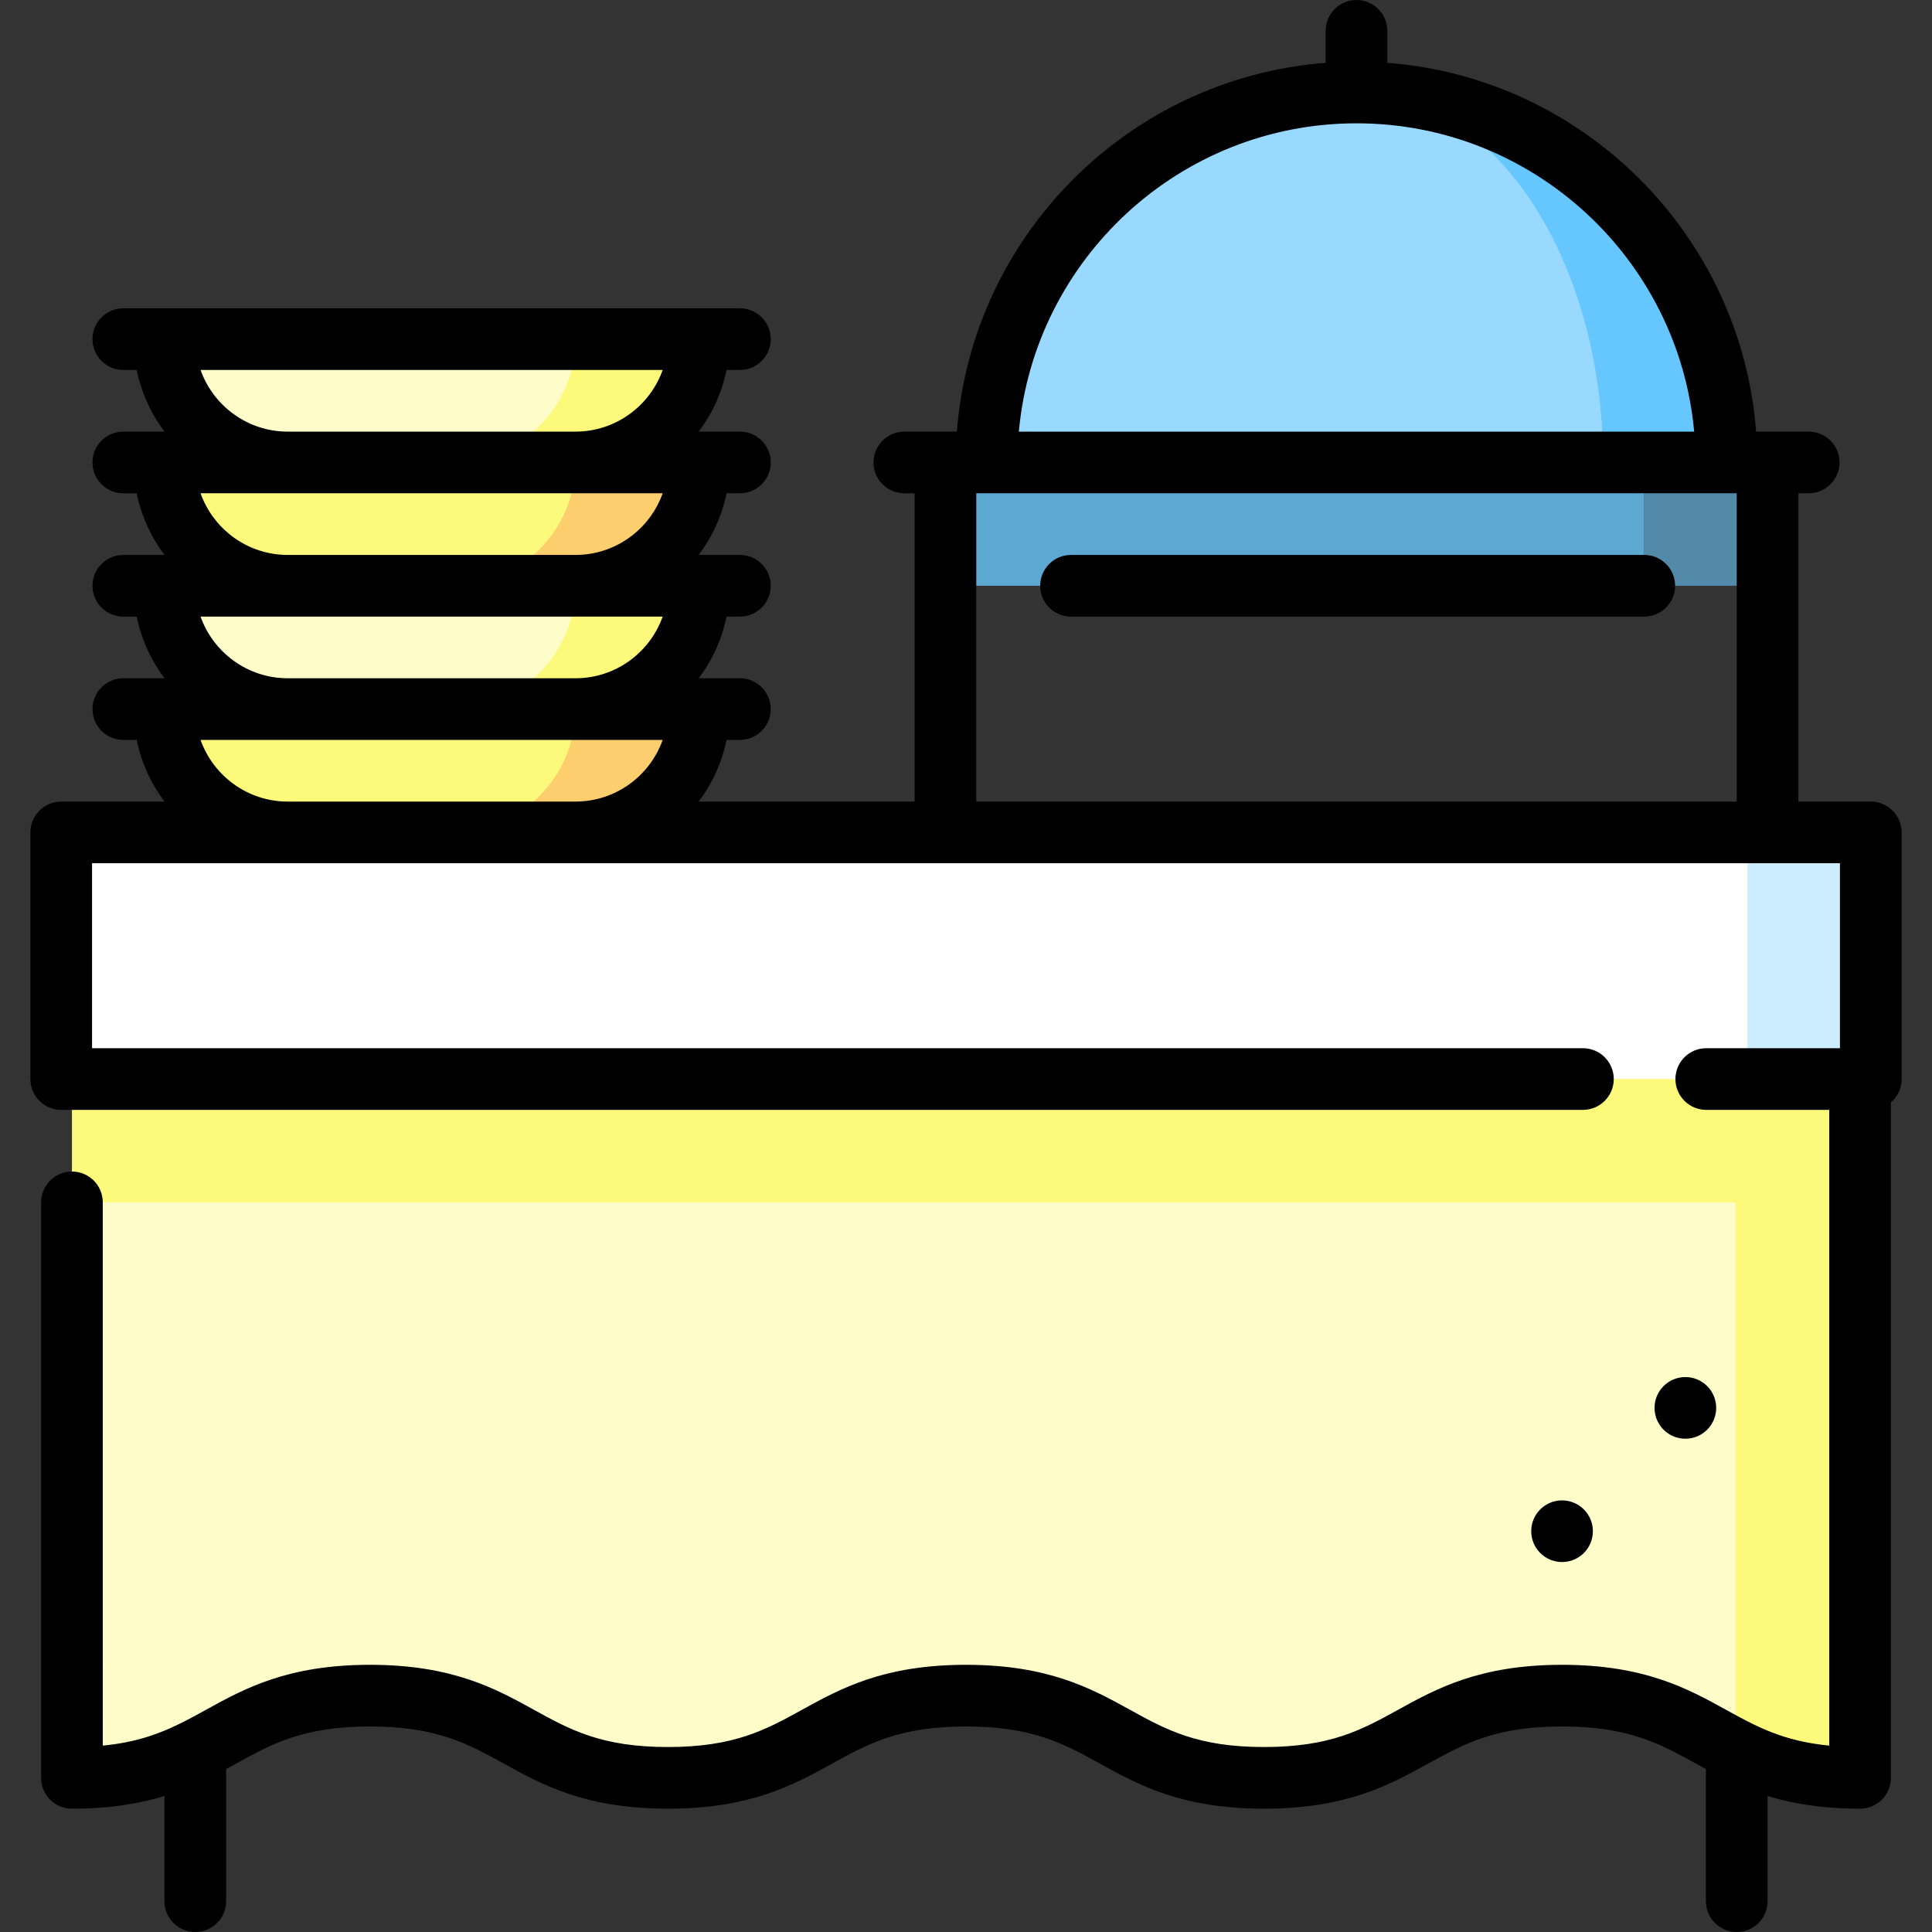 <?xml version="1.0" encoding="iso-8859-1"?>
<!-- Generator: Adobe Illustrator 19.0.0, SVG Export Plug-In . SVG Version: 6.00 Build 0)  -->
<svg xmlns="http://www.w3.org/2000/svg" xmlns:xlink="http://www.w3.org/1999/xlink" version="1.1" id="Capa_1" x="0px" y="0px" viewBox="0 0 470 470" style="enable-background:new 0 0 470 470;" xml:space="preserve" width="512" height="512">
<rect x="0" y="0" width="470" height="470" fill="#333333" stroke="none"/>
<g>
	<path style="fill:#FDFA7B;" d="M140,82.5l-50,50l50-20c16.5,0,30-13.5,30-30H140z"/>
	<path style="fill:#FEFDCA;" d="M40,82.5h100c0,16.5-13.5,30-30,30l-20,20l-20-20C53.5,112.5,40,99,40,82.5z"/>
	<path style="fill:#FDCE6E;" d="M140,112.5l-50,50l50-20c16.5,0,30-13.5,30-30H140z"/>
	<path style="fill:#FDFA7B;" d="M40,112.5h100c0,16.5-13.5,30-30,30l-20,20l-20-20C53.5,142.5,40,129,40,112.5z"/>
	<path style="fill:#FDFA7B;" d="M140,142.5l-50,50l50-20c16.5,0,30-13.5,30-30H140z"/>
	<path style="fill:#FEFDCA;" d="M40,142.5h100c0,16.5-13.5,30-30,30l-20,20l-20-20C53.5,172.5,40,159,40,142.5z"/>
	<path style="fill:#FDCE6E;" d="M140,172.5l-50,50l50-20c16.5,0,30-13.5,30-30H140z"/>
	<path style="fill:#FDFA7B;" d="M40,172.5h100c0,16.5-13.5,30-30,30l-20,20l-20-20C53.5,202.5,40,189,40,172.5z"/>
	<path style="fill:#66C6FE;" d="M330,22.5v110l90-20C420,62.79,379.71,22.5,330,22.5z"/>
	<path style="fill:#99D9FF;" d="M390,112.5l-75,20l-75-20c0-49.71,40.29-90,90-90C363.14,22.5,390,62.79,390,112.5z"/>
	<rect x="230" y="112.5" style="fill:#5CA8D3;" width="170" height="30"/>
	<rect x="400" y="112.5" style="fill:#5389A9;" width="30" height="30"/>
	<path style="fill:#FDFA7B;" d="M235,222.501l-217.498,40v29.683l404.699,133.494c7.44,3.741,16.076,6.822,30.297,6.822v-170   L235,222.501z"/>
	<polygon style="fill:#CCECFF;" points="455.106,202.5 455.106,262.5 425.11,262.5 403.914,235.004 425.11,202.5  "/>
	<rect x="14.89" y="202.5" style="fill:#FFFFFF;" width="410.22" height="60"/>
	<path style="fill:#FEFDCA;" d="M422.201,292.5H17.493v140c36.251,0,36.251-20,72.502-20s36.251,20,72.502,20s36.251-20,72.502-20   c36.251,0,36.251,20,72.502,20c36.25,0,36.25-20,72.499-20c22.028,0,30.675,7.383,42.2,13.178V292.5z"/>
	<path d="M400,135H260.55c-4.143,0-7.5,3.358-7.5,7.5s3.357,7.5,7.5,7.5H400c4.143,0,7.5-3.358,7.5-7.5S404.143,135,400,135z"/>
	<path d="M455.106,195H437.5v-75h2.5c4.143,0,7.5-3.358,7.5-7.5s-3.357-7.5-7.5-7.5h-12.786   c-3.653-47.795-41.919-86.061-89.714-89.714V7.5c0-4.142-3.357-7.5-7.5-7.5s-7.5,3.358-7.5,7.5v7.786   c-47.795,3.653-86.061,41.919-89.714,89.714H220c-4.143,0-7.5,3.358-7.5,7.5s3.357,7.5,7.5,7.5h2.5v75h-52.52   c3.282-4.363,5.637-9.461,6.766-15H180c4.143,0,7.5-3.358,7.5-7.5s-3.357-7.5-7.5-7.5h-10.02c3.282-4.363,5.637-9.461,6.766-15H180   c4.143,0,7.5-3.358,7.5-7.5s-3.357-7.5-7.5-7.5h-10.02c3.282-4.363,5.637-9.461,6.766-15H180c4.143,0,7.5-3.358,7.5-7.5   s-3.357-7.5-7.5-7.5h-10.02c3.282-4.363,5.637-9.461,6.766-15H180c4.143,0,7.5-3.358,7.5-7.5S184.143,75,180,75H30   c-4.143,0-7.5,3.358-7.5,7.5S25.857,90,30,90h3.255c1.129,5.539,3.483,10.637,6.766,15H30c-4.143,0-7.5,3.358-7.5,7.5   s3.357,7.5,7.5,7.5h3.255c1.129,5.539,3.483,10.637,6.766,15H30c-4.143,0-7.5,3.358-7.5,7.5s3.357,7.5,7.5,7.5h3.255   c1.129,5.539,3.483,10.637,6.766,15H30c-4.143,0-7.5,3.358-7.5,7.5s3.357,7.5,7.5,7.5h3.255c1.129,5.539,3.483,10.637,6.766,15   H14.894c-4.143,0-7.5,3.358-7.5,7.5v60c0,4.142,3.357,7.5,7.5,7.5h370.188c4.143,0,7.5-3.358,7.5-7.5s-3.357-7.5-7.5-7.5H22.394   v-45h425.213v45h-32.525c-4.143,0-7.5,3.358-7.5,7.5s3.357,7.5,7.5,7.5h29.917v154.659c-11.293-1.094-17.794-4.681-25.126-8.726   C410.584,410.809,400.057,405,380.001,405s-30.584,5.809-39.872,10.933c-8.818,4.865-16.434,9.067-32.627,9.067   s-23.81-4.202-32.628-9.067C265.585,410.809,255.058,405,235,405s-30.585,5.809-39.874,10.933   c-8.818,4.865-16.435,9.067-32.628,9.067c-16.192,0-23.809-4.202-32.626-9.067C120.584,410.809,110.057,405,90.001,405   s-30.584,5.809-39.872,10.933c-2.089,1.152-4.112,2.264-6.196,3.295c-5.237,2.59-10.859,4.649-18.931,5.431V292.5   c0-4.142-3.357-7.5-7.5-7.5s-7.5,3.358-7.5,7.5v140c0,4.142,3.357,7.5,7.5,7.5c9.267,0,16.484-1.248,22.5-3.087V462.5   c0,4.142,3.357,7.5,7.5,7.5s7.5-3.358,7.5-7.5v-32.133c0.801-0.436,1.594-0.87,2.373-1.3C66.193,424.202,73.809,420,90.001,420   s23.808,4.202,32.625,9.066c9.288,5.125,19.815,10.934,39.872,10.934c20.058,0,30.585-5.809,39.874-10.933   C211.19,424.202,218.807,420,235,420s23.81,4.202,32.628,9.067c9.289,5.125,19.816,10.933,39.874,10.933   c20.057,0,30.585-5.809,39.873-10.933c8.818-4.865,16.434-9.067,32.626-9.067s23.808,4.202,32.625,9.066   c0.779,0.43,1.571,0.864,2.372,1.3V462.5c0,4.142,3.357,7.5,7.5,7.5s7.5-3.358,7.5-7.5v-25.588c6.016,1.84,13.233,3.088,22.5,3.088   c4.143,0,7.5-3.358,7.5-7.5V268.178c1.595-1.375,2.608-3.406,2.608-5.678v-60C462.606,198.358,459.249,195,455.106,195z M330,30   c42.961,0,78.34,33.013,82.144,75H247.856C251.66,63.013,287.039,30,330,30z M237.5,120h185v75h-185V120z M48.79,90h112.42   c-3.096,8.729-11.433,15-21.21,15H70C60.223,105,51.886,98.729,48.79,90z M48.79,120h112.42c-3.096,8.729-11.433,15-21.21,15H70   C60.223,135,51.886,128.729,48.79,120z M48.79,150h112.42c-3.096,8.729-11.433,15-21.21,15H70C60.223,165,51.886,158.729,48.79,150   z M48.79,180h112.42c-3.096,8.729-11.433,15-21.21,15H70C60.223,195,51.886,188.729,48.79,180z"/>
	<circle cx="410.001" cy="342.5" r="7.5"/>
	<circle cx="380.001" cy="372.5" r="7.5"/>
</g>















</svg>
